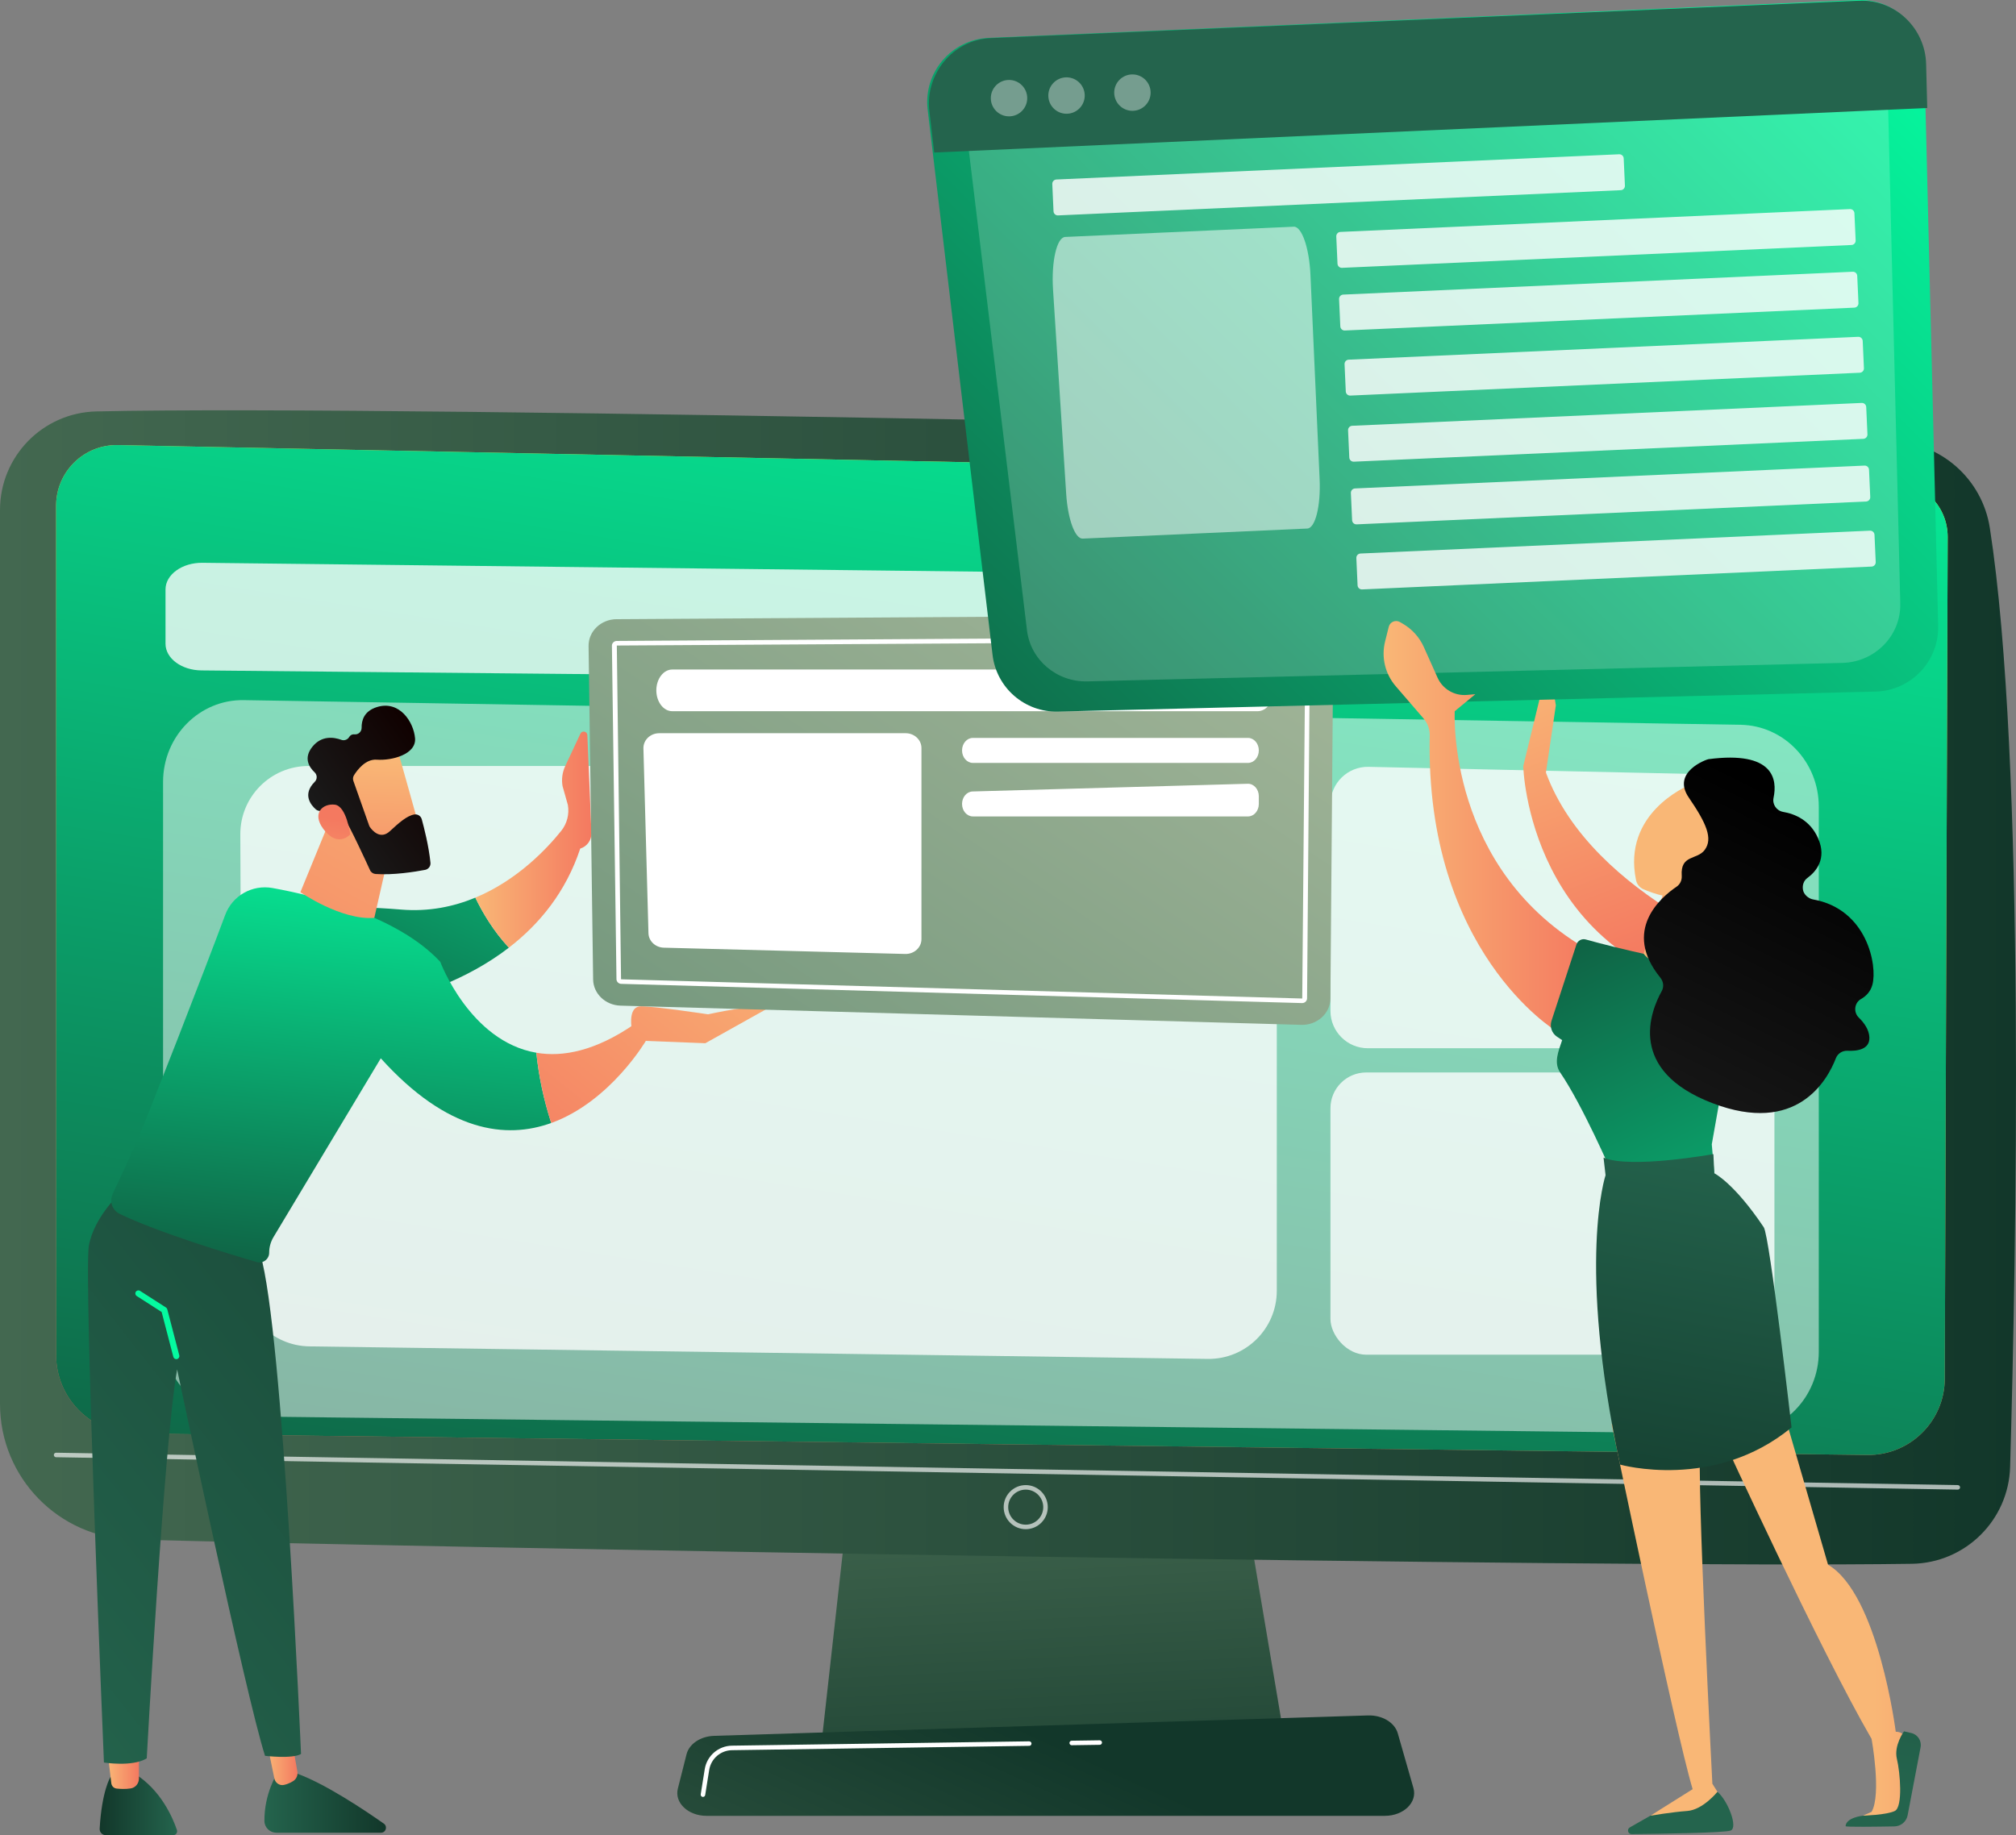<?xml version="1.0" encoding="UTF-8"?>
<svg id="Ebene_2" data-name="Ebene 2" xmlns="http://www.w3.org/2000/svg" xmlns:xlink="http://www.w3.org/1999/xlink" viewBox="0 0 2838.94 2584.84">
  <rect x="0" y="0" width="2838.94" height="2584.84" fill="#808080" stroke="none"/>
  <defs>
    <linearGradient id="Unbenannter_Verlauf_6" data-name="Unbenannter Verlauf 6" x1="1496.26" y1="2711.19" x2="1462.38" y2="2040.55" gradientUnits="userSpaceOnUse">
      <stop offset="0" stop-color="#12372a"/>
      <stop offset="1" stop-color="#436850"/>
    </linearGradient>
    <linearGradient id="Unbenannter_Verlauf_3" data-name="Unbenannter Verlauf 3" x1="0" y1="1390.71" x2="2838.94" y2="1390.71" gradientUnits="userSpaceOnUse">
      <stop offset="0" stop-color="#436850"/>
      <stop offset="1" stop-color="#12372a"/>
    </linearGradient>
    <linearGradient id="linear-gradient" x1="1579.79" y1="242.44" x2="1165.04" y2="2875.2" gradientUnits="userSpaceOnUse">
      <stop offset="0" stop-color="#fdf53f"/>
      <stop offset="1" stop-color="#d93c65"/>
    </linearGradient>
    <linearGradient id="Unbenannter_Verlauf_12" data-name="Unbenannter Verlauf 12" x1="1579.79" y1="242.44" x2="1165.04" y2="2875.2" gradientUnits="userSpaceOnUse">
      <stop offset="0" stop-color="#05faa0"/>
      <stop offset="1" stop-color="#12372a"/>
    </linearGradient>
    <linearGradient id="Unbenannter_Verlauf_6-2" data-name="Unbenannter Verlauf 6" x1="1498.36" y1="2458.13" x2="1186.75" y2="3142.33" xlink:href="#Unbenannter_Verlauf_6"/>
    <linearGradient id="Unbenannter_Verlauf_21" data-name="Unbenannter Verlauf 21" x1="140.33" y1="2541.44" x2="249.44" y2="2541.44" gradientUnits="userSpaceOnUse">
      <stop offset="0" stop-color="#12372a"/>
      <stop offset="1" stop-color="#24644d"/>
    </linearGradient>
    <linearGradient id="linear-gradient-2" x1="151.4" y1="2490.74" x2="195.65" y2="2490.74" gradientUnits="userSpaceOnUse">
      <stop offset="0" stop-color="#f9b776"/>
      <stop offset="1" stop-color="#f47960"/>
    </linearGradient>
    <linearGradient id="Unbenannter_Verlauf_25" data-name="Unbenannter Verlauf 25" x1="372.35" y1="2539.7" x2="543.54" y2="2539.7" gradientUnits="userSpaceOnUse">
      <stop offset="0" stop-color="#24644d"/>
      <stop offset="1" stop-color="#12372a"/>
    </linearGradient>
    <linearGradient id="linear-gradient-3" x1="374.95" y1="2471.1" x2="418.96" y2="2471.1" xlink:href="#linear-gradient-2"/>
    <linearGradient id="Unbenannter_Verlauf_21-2" data-name="Unbenannter Verlauf 21" x1="1212.25" y1="1355.67" x2="-66.19" y2="2360.15" xlink:href="#Unbenannter_Verlauf_21"/>
    <linearGradient id="Unbenannter_Verlauf_12-2" data-name="Unbenannter Verlauf 12" x1="250.9" y1="1841.64" x2="930.3" y2="1279.13" xlink:href="#Unbenannter_Verlauf_12"/>
    <linearGradient id="Unbenannter_Verlauf_12-3" data-name="Unbenannter Verlauf 12" x1="765.12" y1="815.8" x2="370.63" y2="1677.83" xlink:href="#Unbenannter_Verlauf_12"/>
    <linearGradient id="linear-gradient-4" x1="669.37" y1="1182.6" x2="832.91" y2="1182.6" xlink:href="#linear-gradient-2"/>
    <linearGradient id="Unbenannter_Verlauf_12-4" data-name="Unbenannter Verlauf 12" x1="518.9" y1="1138.65" x2="429.38" y2="1986.48" xlink:href="#Unbenannter_Verlauf_12"/>
    <linearGradient id="linear-gradient-5" x1="1039.68" y1="1218.26" x2="686.31" y2="1657.88" xlink:href="#linear-gradient-2"/>
    <linearGradient id="linear-gradient-6" x1="1106.68" y1="1272.11" x2="753.31" y2="1711.73" xlink:href="#linear-gradient-2"/>
    <linearGradient id="linear-gradient-7" x1="642.14" y1="952.57" x2="299.9" y2="1581.4" xlink:href="#linear-gradient-2"/>
    <linearGradient id="linear-gradient-8" x1="184.61" y1="3639.58" x2="33.36" y2="3839.67" gradientTransform="translate(-1715.49 -1798.65) rotate(-35.22)" xlink:href="#linear-gradient-2"/>
    <linearGradient id="Unbenannter_Verlauf_27" data-name="Unbenannter Verlauf 27" x1="69.1" y1="3687.85" x2="249.77" y2="3687.85" gradientTransform="translate(-1715.49 -1798.65) rotate(-35.22)" gradientUnits="userSpaceOnUse">
      <stop offset="0" stop-color="#1a1a1a"/>
      <stop offset="1" stop-color="#100100"/>
    </linearGradient>
    <linearGradient id="linear-gradient-9" x1="-36.91" y1="3798.03" x2="84.4" y2="3673.57" gradientTransform="translate(-1715.49 -1798.65) rotate(-35.22)" xlink:href="#linear-gradient-2"/>
    <linearGradient id="Unbenannter_Verlauf_7" data-name="Unbenannter Verlauf 7" x1="1771.04" y1="527.98" x2="24.12" y2="3148.35" gradientUnits="userSpaceOnUse">
      <stop offset="0" stop-color="#adbc9f"/>
      <stop offset="1" stop-color="#24644d"/>
    </linearGradient>
    <linearGradient id="linear-gradient-10" x1="-1281.25" y1="747.89" x2="-1420.95" y2="1176.1" gradientTransform="translate(2712.54 -471.35) rotate(-39.31)" xlink:href="#linear-gradient-2"/>
    <linearGradient id="Unbenannter_Verlauf_12-5" data-name="Unbenannter Verlauf 12" x1="2588.1" y1="-67.18" x2="1021.79" y2="1527.4" xlink:href="#Unbenannter_Verlauf_12"/>
    <linearGradient id="Unbenannter_Verlauf_11" data-name="Unbenannter Verlauf 11" x1="2175.07" y1="-975.38" x2="2073.29" y2="-279.87" gradientUnits="userSpaceOnUse">
      <stop offset=".3" stop-color="#12372a"/>
      <stop offset=".58" stop-color="#13392b"/>
      <stop offset=".74" stop-color="#164132"/>
      <stop offset=".88" stop-color="#1c503d"/>
      <stop offset="1" stop-color="#24644d"/>
    </linearGradient>
    <linearGradient id="Unbenannter_Verlauf_13" data-name="Unbenannter Verlauf 13" x1="3899.35" y1="-1071.09" x2="3518.47" y2="619.79" gradientTransform="translate(-183.9 8.09) rotate(1.24) scale(.68 1) skewX(3.07)" gradientUnits="userSpaceOnUse">
      <stop offset="0" stop-color="#fff"/>
      <stop offset="1" stop-color="#fff"/>
    </linearGradient>
    <linearGradient id="Unbenannter_Verlauf_13-2" data-name="Unbenannter Verlauf 13" x1="2078.71" y1="-599.49" x2="1694.05" y2="1108.19" gradientTransform="matrix(1,0,0,1,0,0)" xlink:href="#Unbenannter_Verlauf_13"/>
    <linearGradient id="linear-gradient-11" x1="-529.21" y1="2262.4" x2="-271.84" y2="2262.4" gradientTransform="translate(3169.71)" xlink:href="#linear-gradient-2"/>
    <linearGradient id="Unbenannter_Verlauf_21-3" data-name="Unbenannter Verlauf 21" x1="-390.31" y1="1686.83" x2="-517.78" y2="2515.32" gradientTransform="translate(3169.71)" xlink:href="#Unbenannter_Verlauf_21"/>
    <linearGradient id="Unbenannter_Verlauf_21-4" data-name="Unbenannter Verlauf 21" x1="-660.01" y1="1645.34" x2="-787.47" y2="2473.83" gradientTransform="translate(3169.71)" xlink:href="#Unbenannter_Verlauf_21"/>
    <linearGradient id="linear-gradient-12" x1="-645.81" y1="2281.54" x2="-496.76" y2="2281.54" gradientTransform="translate(3169.71)" xlink:href="#linear-gradient-2"/>
    <linearGradient id="linear-gradient-13" x1="-1221.33" y1="1163.33" x2="-929.55" y2="1163.33" gradientTransform="translate(3169.71)" xlink:href="#linear-gradient-2"/>
    <linearGradient id="Unbenannter_Verlauf_26" data-name="Unbenannter Verlauf 26" x1="-1032.05" y1="1063.55" x2="-485.03" y2="2146.97" gradientTransform="translate(3169.71)" gradientUnits="userSpaceOnUse">
      <stop offset="0" stop-color="#12372a"/>
      <stop offset="1" stop-color="#05faa0"/>
    </linearGradient>
    <linearGradient id="Unbenannter_Verlauf_25-2" data-name="Unbenannter Verlauf 25" x1="2433.7" y1="1590.06" x2="2309.3" y2="2253.56" xlink:href="#Unbenannter_Verlauf_25"/>
    <linearGradient id="linear-gradient-14" x1="-855.08" y1="1306.58" x2="-763.87" y2="1306.58" gradientTransform="translate(3169.71)" xlink:href="#linear-gradient-2"/>
    <linearGradient id="linear-gradient-15" x1="-710.12" y1="1188.71" x2="-46.27" y2="1233.85" gradientTransform="translate(3169.71)" xlink:href="#linear-gradient-2"/>
    <linearGradient id="Unbenannter_Verlauf_28" data-name="Unbenannter Verlauf 28" x1="-601.01" y1="1148.69" x2="-834.69" y2="1616.05" gradientTransform="translate(3169.71)" gradientUnits="userSpaceOnUse">
      <stop offset="0" stop-color="#000"/>
      <stop offset="1" stop-color="#1a1a1a"/>
    </linearGradient>
  </defs>
  <g id="Illustration">
    <g>
      <g>
        <polygon points="1213.2 1949.83 1156.95 2454.37 1809.62 2454.37 1724.61 1949.83 1213.2 1949.83" style="fill: url(#Unbenannter_Verlauf_6); stroke-width: 0px;"/>
        <path d="M0,718.32v1259.14c0,103.58,82.54,188.29,186.09,190.96,459.9,11.86,2068.41,40.61,2506.21,34.16,75.25-1.11,136.2-61.32,138.37-136.55,8.44-292.52,22.15-995.92-28.59-1322.48-10.69-68.77-68.73-120.2-138.29-122.42-385.34-12.33-2090.47-51.47-2528.06-41.64C60.26,581.18,0,642.83,0,718.32Z" style="fill: url(#Unbenannter_Verlauf_3); stroke-width: 0px;"/>
        <path d="M79.01,712.19v1196.27c0,60.48,48.55,109.75,109.02,110.66l2441.29,30.16c59.95.9,109.09-47.34,109.32-107.29l4.08-1185.58c.16-42.87-34-78-76.85-79.04l-2499.43-50.49c-47.94-1.17-87.42,37.37-87.42,85.32Z" style="fill: url(#linear-gradient); stroke-width: 0px;"/>
        <path d="M2757.01,2098.11h-.06l-2678-45.63c-1.76-.03-3.16-1.48-3.13-3.24.03-1.76,1.41-3.05,3.24-3.13l2678,45.63c1.76.03,3.16,1.48,3.13,3.24-.03,1.74-1.45,3.13-3.18,3.13Z" style="fill: #fff; opacity: .65; stroke-width: 0px;"/>
        <path d="M79.01,712.19v1196.27c0,60.48,48.55,109.75,109.02,110.66l2441.29,30.16c59.95.9,109.09-47.34,109.32-107.29l4.08-1185.58c.16-42.87-34-78-76.85-79.04l-2499.43-50.49c-47.94-1.17-87.42,37.37-87.42,85.32Z" style="fill: url(#Unbenannter_Verlauf_12); stroke-width: 0px;"/>
        <path d="M1444.43,2153.84c-17.12,0-31.05-13.93-31.05-31.05s13.93-31.05,31.05-31.05,31.05,13.93,31.05,31.05-13.93,31.05-31.05,31.05ZM1444.43,2098.11c-13.61,0-24.68,11.07-24.68,24.68s11.07,24.68,24.68,24.68,24.68-11.07,24.68-24.68-11.07-24.68-24.68-24.68Z" style="fill: #fff; opacity: .65; stroke-width: 0px;"/>
        <path d="M1950.21,2557.59h-955.24c-25.95,0-45.44-18.47-40.42-38.32l12.26-48.48c3.69-14.58,19.72-25.28,38.77-25.88l920.88-28.74c19.9-.62,37.52,9.94,41.86,25.09l22.1,77.21c5.74,20.06-13.84,39.1-40.21,39.1Z" style="fill: url(#Unbenannter_Verlauf_6-2); stroke-width: 0px;"/>
        <path d="M1509.19,2458.13c-1.74,0-3.16-1.4-3.18-3.14-.02-1.76,1.38-3.21,3.14-3.23l39.46-.58c1.71-.05,3.21,1.38,3.23,3.14.02,1.76-1.38,3.21-3.14,3.23l-39.46.58h-.05Z" style="fill: #fff; stroke-width: 0px;"/>
        <path d="M989.91,2530.94c-.17,0-.34-.01-.51-.04-1.74-.28-2.92-1.91-2.64-3.65l5.63-35.26c3.03-18.98,19.18-32.96,38.4-33.25l418.54-6.12c1.8.12,3.21,1.38,3.23,3.14.02,1.76-1.38,3.21-3.14,3.23l-418.54,6.12c-16.12.24-29.66,11.96-32.2,27.88l-5.63,35.26c-.25,1.57-1.6,2.68-3.14,2.68Z" style="fill: #fff; stroke-width: 0px;"/>
      </g>
      <path d="M2448.07,2019.29l-2107.8-24.29c-61.3-.71-110.64-52.08-110.64-115.2v-778.48c0-64.35,51.19-116.23,113.68-115.2l2107.8,34.74c61.09,1.01,110.1,52.29,110.1,115.2v768.03c0,64.13-50.86,115.92-113.14,115.2Z" style="fill: #fff; opacity: .5; stroke-width: 0px;"/>
      <path d="M2509.3,965.69l-2225.66-21.41c-28.03-.27-50.57-16.99-50.57-37.52v-76.56c0-20.95,23.43-37.84,52.04-37.52l2225.66,25.36c27.99.32,50.44,17.02,50.44,37.52v72.61c0,20.91-23.35,37.79-51.91,37.52Z" style="fill: #fff; opacity: .78; stroke-width: 0px;"/>
      <path d="M1700.64,1914l-1264.94-17.64c-52.33-.73-94.44-43.25-94.66-95.58l-2.63-625.5c-.22-53.18,42.82-96.4,96-96.4h1267.57c53.02,0,96,42.98,96,96v643.13c0,53.54-43.8,96.73-97.34,95.99Z" style="fill: #fff; opacity: .78; stroke-width: 0px;"/>
      <path d="M2446.12,1476.43h-519.94c-29.07,0-52.64-23.57-52.64-52.64v-291.1c0-29.52,24.28-53.27,53.79-52.62l519.94,11.43c28.61.63,51.48,24,51.48,52.62v279.68c0,29.07-23.57,52.64-52.64,52.64Z" style="fill: #fff; opacity: .78; stroke-width: 0px;"/>
      <rect x="1873.55" y="1510.54" width="625.21" height="397.54" rx="50.4" ry="50.4" style="fill: #fff; opacity: .78; stroke-width: 0px;"/>
      <g>
        <g>
          <path d="M155.52,2503s-12.12,19.11-15.17,72.61c-.28,4.98,3.66,9.23,8.66,9.23h94.82c3.82,0,6.54-3.74,5.32-7.35-5.56-16.44-22.36-56.54-59.84-79.45l-33.78,4.96Z" style="fill: url(#Unbenannter_Verlauf_21); stroke-width: 0px;"/>
          <path d="M151.4,2466.74l5.36,44.97c.46,3.88,3.5,6.99,7.38,7.43,5.19.6,12.72,1.02,20.05-.19,6.66-1.1,11.45-7.03,11.45-13.78v-43.42l-44.25,4.98Z" style="fill: url(#linear-gradient-2); stroke-width: 0px;"/>
          <path d="M390.12,2498.04s-18.15,28.21-17.76,66.93c.09,9.12,7.73,16.39,16.85,16.39h147.26c6.9,0,9.69-8.86,4.05-12.82-27.87-19.57-82.64-56.12-122.25-70.49h-28.15Z" style="fill: url(#Unbenannter_Verlauf_25); stroke-width: 0px;"/>
          <path d="M374.95,2449.48l11.44,55.54c1.28,6.21,7.36,10.39,13.55,9.01,3.76-.84,8.2-2.45,12.95-5.42,4.51-2.82,6.79-8.18,5.87-13.42l-11.83-67.28-31.97,21.57Z" style="fill: url(#linear-gradient-3); stroke-width: 0px;"/>
          <path d="M172.41,1677.32s-39.77,35.07-47.26,77.25c-7.49,42.19,21.21,727.88,21.21,727.88,0,0,39.77,6.62,60.27-5.81,0,0,24.32-445.01,42.8-547.84,0,0,96.93,460.97,123.79,544.26,0,0,38.32,4.66,50.67-2.63,0,0-25.39-597.55-57.3-703.78l-194.19-89.34Z" style="fill: url(#Unbenannter_Verlauf_21-2); stroke-width: 0px;"/>
          <path d="M248.27,1914.34c-1.92,0-3.67-1.29-4.17-3.23l-16.47-63.18-35.08-22.5c-2.01-1.29-2.59-3.96-1.3-5.97,1.29-2.01,3.95-2.59,5.97-1.3l36.5,23.42c.91.58,1.57,1.49,1.85,2.55l16.89,64.81c.6,2.31-.78,4.67-3.09,5.27-.37.1-.73.14-1.09.14Z" style="fill: url(#Unbenannter_Verlauf_12-2); stroke-width: 0px;"/>
          <path d="M564.91,1281.11c-167.43-13.9-211.19,20.75-211.19,20.75l80.46,127.03s164.52-3.25,282.4-94.11c-22.06-23.76-37.38-50.02-47.21-70.46-30.4,12.63-65.4,20.04-104.46,16.8Z" style="fill: url(#Unbenannter_Verlauf_12-3); stroke-width: 0px;"/>
          <path d="M827.11,1035.34c-.23-5.37-7.5-6.82-9.78-1.96l-21.36,45.59c-4.13,8.81-5.45,18.67-3.79,28.26l7.49,26.53c2.24,12.94-1.14,26.2-9.34,36.46-19.63,24.54-61.44,69.36-120.96,94.1,9.83,20.45,25.15,46.7,47.21,70.46,43.25-33.34,80.24-78.46,100.5-139.56,9.71-2.98,16.2-12.12,15.81-22.27l-5.79-137.61Z" style="fill: url(#linear-gradient-4); stroke-width: 0px;"/>
          <path d="M620.02,1354.76c-58.94-63.51-171.22-92.21-236.22-104-28.48-5.16-56.55,10.68-66.64,37.81-29.25,78.63-108.81,283.21-124.23,318.38-12.65,28.85-25.86,57.02-34.25,74.63-5.01,10.52-.63,23.11,9.87,28.17,54.69,26.36,153.1,56.19,192.99,67.82,8.78,2.56,17.51-4.03,17.51-13.17,0-7.75,2.11-15.36,6.1-22.01l151.09-251.79c94.18,104.42,176.65,113.97,240,91.11-10.65-32.92-17.62-65.91-20.97-98.95-93.6-16.03-135.26-128.01-135.26-128.01Z" style="fill: url(#Unbenannter_Verlauf_12-4); stroke-width: 0px;"/>
          <path d="M909.98,1465.25l-16.89-22.52c-54.68,37.56-100.39,46.46-137.81,40.05,3.34,33.05,10.31,66.03,20.97,98.95,83.46-30.11,133.74-116.48,133.74-116.48Z" style="fill: url(#linear-gradient-5); stroke-width: 0px;"/>
          <path d="M898.07,1465.65l95.16,3.71,87.62-48.94c-12.58-7.88-83.7,8.23-83.7,8.23,0,0-74.35-11.24-94.47-11.27-16.71-.02-14.32,24.01-13.04,32.16.26,1.66.48,2.66.48,2.66l7.94,13.45Z" style="fill: url(#linear-gradient-6); stroke-width: 0px;"/>
          <path d="M473.21,1134.12l-50.21,122.52s57.69,39.93,104.1,36.13l25.06-110.17-78.95-48.48Z" style="fill: url(#linear-gradient-7); stroke-width: 0px;"/>
          <g>
            <path d="M558.03,1050.59c1.15,1.63,36.32,128.7,36.32,128.7l-72.98,18.54-51.23-115.48s68.64-59.03,87.89-31.76Z" style="fill: url(#linear-gradient-8); stroke-width: 0px;"/>
            <path d="M497.62,1099.89l22.21,62.9c.29.81.67,1.55,1.16,2.25,3.01,4.28,14.46,18.25,28.04,5.67,12.32-11.42,23.74-21.66,34.28-23.52,4.73-.83,9.32,2.05,10.6,6.69,3.19,11.55,9.91,37.7,12.27,61.31.48,4.79-2.83,9.12-7.56,10.02-14.25,2.71-44.48,7.58-69.71,5.8-3.42-.24-6.43-2.29-7.85-5.41-6.95-15.19-28.26-61.29-36.18-73.22-7.44-11.2-25.67-10.88-33.31-10.2-2.51.22-4.97-.59-6.86-2.24-6.69-5.86-19.42-20.83-1.51-38.75,3.75-3.75,3.65-9.8-.22-13.43-7.69-7.23-15.91-20.06-3.1-35.96,13.02-16.17,30.21-13.59,40.75-9.75,4.26,1.55,8.91-.25,11.22-4.14,1.32-2.22,3.62-3.9,7.6-3.56,5.37.46,9.89-4.02,9.79-9.41-.19-10.36,3.52-23.44,21.49-29.03,31.88-9.92,51.76,20.88,53.73,43.86,1.97,22.98-33.21,31.78-53.89,30.22-15.73-1.18-27.4,14.41-32.1,21.95-1.49,2.39-1.78,5.32-.85,7.97Z" style="fill: url(#Unbenannter_Verlauf_27); stroke-width: 0px;"/>
            <path d="M493.2,1175.2s-5.15-39.9-21.75-41.85c-16.6-1.96-32.75,11.69-16.25,34.08,20.53,27.86,38,7.77,38,7.77Z" style="fill: url(#linear-gradient-9); stroke-width: 0px;"/>
          </g>
        </g>
        <g>
          <path d="M868.35,872.09l969.17-6.11c22.19-.14,40.21,16.8,40.04,37.64l-4.08,502.8c-.17,20.96-18.66,37.69-40.97,37.06l-958.68-27.06c-21.29-.6-38.3-16.86-38.58-36.86l-6.42-469.63c-.28-20.72,17.44-37.7,39.51-37.84Z" style="fill: url(#Unbenannter_Verlauf_7); stroke-width: 0px;"/>
          <path d="M1833.73,1412.83l-958.9-27.07c-3.71-.1-6.65-2.99-6.71-6.59l-6.41-469.63c-.03-1.85.68-3.52,2.04-4.83,1.33-1.26,2.99-1.93,4.82-1.94l969.18-6.11c1.87,0,3.55.65,4.87,1.89,1.38,1.31,2.1,2.99,2.08,4.85l-4.08,502.79c-.03,3.66-3.12,6.64-6.89,6.64ZM1838.25,903.35l-969.64,5.86,5.95,469.87.45.24,958.81,27.07,4.43-503.04Z" style="fill: #fff; stroke-width: 0px;"/>
          <path d="M924.25,972.37c0,16.21,10.05,29.36,22.46,29.36h824.32c12.4,0,22.46-13.15,22.46-29.36s-10.05-29.36-22.46-29.36h-824.32c-12.4,0-22.46,13.14-22.46,29.36Z" style="fill: #fff; stroke-width: 0px;"/>
          <path d="M928.29,1032.72h347.06c12.29,0,22.25,9.36,22.25,20.9v269.13c0,11.77-10.34,21.21-22.86,20.89l-339.95-8.85c-11.82-.31-21.32-9.25-21.62-20.35l-7.1-260.28c-.32-11.75,9.73-21.43,22.24-21.43Z" style="fill: #fff; stroke-width: 0px;"/>
          <path d="M1370.02,1039.34h387.4c8.43,0,15.26,7.88,15.26,17.61s-6.83,17.61-15.26,17.61h-387.4c-8.43,0-15.26-7.88-15.26-17.61s6.83-17.61,15.26-17.61Z" style="fill: #fff; stroke-width: 0px;"/>
          <path d="M1354.76,1132.35c0,9.71,6.82,17.58,15.23,17.58h387.46c8.41,0,15.23-7.87,15.23-17.58v-10.87c0-9.87-7.05-17.81-15.6-17.57l-387.46,10.86c-8.27.23-14.86,8.03-14.86,17.57Z" style="fill: #fff; stroke-width: 0px;"/>
        </g>
      </g>
      <g>
        <path d="M2145.04,1079.17s6.34,276,296.54,324.4l52.1-51.43s-251.29-85.44-316.7-263.99l13.97-94.69-9.85-62.67-36.06,148.38Z" style="fill: url(#linear-gradient-10); stroke-width: 0px;"/>
        <g>
          <path d="M2641.11,974.08l-1151.31,28.18c-46.67,1.14-86.55-33.41-92.07-79.77l-91.4-768.05c-6.22-52.28,33.32-98.81,85.92-101.1L2615.54.09c50.6-2.2,93.16,37.55,94.4,88.19l19.41,793.13c1.22,49.96-38.29,91.45-88.25,92.68Z" style="fill: url(#Unbenannter_Verlauf_12-5); stroke-width: 0px;"/>
          <path d="M2594.44,933.68l-1063.24,26.03c-43.1,1.05-79.91-30.12-84.99-71.97l-84.02-693.32c-5.72-47.19,30.83-89.22,79.4-91.31l1129.73-48.7c46.73-2.01,86.01,33.86,87.13,79.57l17.52,715.99c1.1,45.1-35.41,82.58-81.54,83.71Z" style="fill: #fff; opacity: .19; stroke-width: 0px;"/>
          <path d="M1315.57,214.82l1398.37-62.72-1.56-61.93c-1.24-50.64-43.84-91.39-94.45-89.19l-1223.33,52.76c-52.6,2.29-92.07,50.57-85.84,102.84l6.8,58.24Z" style="fill: url(#Unbenannter_Verlauf_11); stroke-width: 0px;"/>
          <path d="M1840.99,744.43l-316.35,14.19c-10.76.48-20.93-27.22-23.25-63.32l-18.5-287.42c-2.55-39.6,5.29-73.6,17.08-74.13l321.94-14.44c11.27-.51,21.79,29.85,23.49,67.81l12.9,287.67c1.7,37.95-6.06,69.13-17.33,69.64Z" style="fill: #fff; opacity: .52; stroke-width: 0px;"/>
          <path d="M2607.31,345.06l-717.47,32.18c-3.37.15-6.22-2.45-6.37-5.82l-1.72-38.39c-.15-3.37,2.45-6.22,5.82-6.37l717.47-32.18c3.37-.15,6.22,2.45,6.37,5.82l1.72,38.39c.15,3.37-2.45,6.22-5.82,6.37Z" style="fill: url(#Unbenannter_Verlauf_13); opacity: .81; stroke-width: 0px;"/>
          <path d="M2618.97,524.98l-717.47,32.18c-3.37.15-6.22-2.45-6.37-5.82l-1.72-38.39c-.15-3.37,2.45-6.22,5.82-6.37l717.47-32.18c3.36-.15,6.22,2.45,6.37,5.82l1.72,38.39c.15,3.37-2.45,6.22-5.82,6.37Z" style="fill: #fff; opacity: .81; stroke-width: 0px;"/>
          <path d="M2282.4,267.86l-792.47,35.54c-3.37.15-6.22-2.45-6.37-5.82l-1.72-38.39c-.15-3.36,2.45-6.22,5.82-6.37l792.47-35.54c3.37-.15,6.22,2.45,6.37,5.82l1.72,38.39c.15,3.37-2.45,6.22-5.82,6.37Z" style="fill: url(#Unbenannter_Verlauf_13-2); opacity: .81; stroke-width: 0px;"/>
          <path d="M2611.27,433.32l-717.47,32.18c-3.37.15-6.22-2.45-6.37-5.82l-1.72-38.39c-.15-3.37,2.45-6.22,5.82-6.37l717.47-32.18c3.37-.15,6.22,2.45,6.37,5.82l1.72,38.39c.15,3.37-2.45,6.22-5.82,6.37Z" style="fill: #fff; opacity: .81; stroke-width: 0px;"/>
          <path d="M2623.92,618.1l-717.47,32.18c-3.37.15-6.22-2.45-6.37-5.82l-1.72-38.39c-.15-3.37,2.45-6.22,5.82-6.37l717.47-32.18c3.37-.15,6.22,2.45,6.37,5.82l1.72,38.39c.15,3.37-2.45,6.22-5.82,6.37Z" style="fill: #fff; opacity: .81; stroke-width: 0px;"/>
          <path d="M2635.58,798.02l-717.47,32.18c-3.37.15-6.22-2.45-6.37-5.82l-1.72-38.39c-.15-3.37,2.45-6.22,5.82-6.37l717.47-32.18c3.37-.15,6.22,2.45,6.37,5.82l1.72,38.39c.15,3.37-2.45,6.22-5.82,6.37Z" style="fill: #fff; opacity: .81; stroke-width: 0px;"/>
          <path d="M2627.88,706.36l-717.47,32.18c-3.37.15-6.22-2.45-6.37-5.82l-1.72-38.39c-.15-3.36,2.45-6.22,5.82-6.37l717.47-32.18c3.37-.15,6.22,2.45,6.37,5.82l1.72,38.39c.15,3.37-2.45,6.22-5.82,6.37Z" style="fill: #fff; opacity: .81; stroke-width: 0px;"/>
          <circle cx="1420.91" cy="138.24" r="25.64" style="fill: #fff; opacity: .37; stroke-width: 0px;"/>
          <circle cx="1501.92" cy="134.61" r="25.64" transform="translate(389.2 1152.33) rotate(-47.57)" style="fill: #fff; opacity: .37; stroke-width: 0px;"/>
          <circle cx="1594.68" cy="130.45" r="25.64" style="fill: #fff; opacity: .37; stroke-width: 0px;"/>
        </g>
        <path d="M2425.62,2024.8s137.68,300.08,209.92,424.37c0,0,14.35,78.21,0,102.8l-12.23,5.43,57.06-1.7s5.07-105.2,1.11-111.07c-3.96-5.88-11.88-5.49-11.88-5.49,0,0-24.47-193.85-95.33-235.23l-68.67-236.53-79.98,57.41Z" style="fill: url(#linear-gradient-11); stroke-width: 0px;"/>
        <path d="M2598.94,2572.14c-.08,1.38,44.56.75,68.81.3,8.95-.16,16.59-6.46,18.5-15.21l18.31-96.22c1.74-9.14-4.07-18.03-13.14-20.1l-10.22-2.34s-14.58,20-9.99,38.84c4.59,18.83,8.68,67.62-2.92,73.31s-44.97,6.68-44.97,6.68c0,0-23.61,2.34-24.37,14.73Z" style="fill: url(#Unbenannter_Verlauf_21-3); stroke-width: 0px;"/>
        <path d="M2295.12,2573.89c-4.52,2.57-2.65,9.47,2.54,9.41,40.58-.41,131.52-1.69,139.6-5.05,10.43-4.34-3.8-41.83-18.78-54.52l-82.72,27-40.65,23.16Z" style="fill: url(#Unbenannter_Verlauf_21-4); stroke-width: 0px;"/>
        <path d="M2269.45,2005.66s88.97,430.42,114.14,514.38l-59.54,37.36s29.84-5.07,51.96-6.68c22.13-1.6,42.48-27,42.48-27l-7.13-11.38s-22.31-428.08-16.88-476.69l-125.03-30.01Z" style="fill: url(#linear-gradient-12); stroke-width: 0px;"/>
        <path d="M2048.58,1001.7s-12.27,223.9,191.58,338.32l-49.08,111.93s-184.56-111.63-177.73-416.09c.2-8.74-2.96-17.22-8.66-23.84l-39.22-45.5c-14.94-17.34-20.53-40.86-14.97-63.06l5.16-20.64c1.73-6.91,9.6-10.23,15.76-6.66l4.1,2.38c13.06,7.58,23.4,19.08,29.57,32.87l19.26,43.05c7.19,16.08,23.78,25.85,41.34,24.33l11.91-1.03-29,23.94Z" style="fill: url(#linear-gradient-13); stroke-width: 0px;"/>
        <path d="M2233.06,1323.24c34.1,9.46,149.64,39.85,221.77,38.61l-44.29,249.91,3.52,40.76-144.39-.65s-40.65-94.4-72.72-141.46c-9.26-13.59-2.37-29.8,2.88-45.39l-7.21-4.8c-7.34-4.89-10.52-14.07-7.78-22.45l35.16-107.58c1.83-5.42,7.54-8.48,13.05-6.95Z" style="fill: url(#Unbenannter_Verlauf_26); stroke-width: 0px;"/>
        <path d="M2258.11,1630.54l2.84,24.69s-40.8,122.2,20.4,407.61c0,0,132.56,37.55,241.51-52.31,0,0-30.73-269.38-39.13-281.93-41.81-62.5-69.67-76.09-69.67-76.09l-1.26-26.98s-116.53,21.07-154.7,5Z" style="fill: url(#Unbenannter_Verlauf_25-2); stroke-width: 0px;"/>
        <path d="M2314.64,1343.38c-.51-.67,30.14-92.54,30.14-92.54l43.9,3.98,17.15,104.22s-68.81,13.89-91.2-15.67Z" style="fill: url(#linear-gradient-14); stroke-width: 0px;"/>
        <path d="M2378.17,1105.96c-2.93,1.82-93.82,39.39-74.29,133.75,1.15,5.58,4.87,10.3,10.08,12.62,13.34,5.95,42.05,16.14,76.4,12.65,47.61-4.84,78.81-87.93,77.49-112.1-1.33-24.18-60.65-64.98-89.67-46.91Z" style="fill: url(#linear-gradient-15); stroke-width: 0px;"/>
        <path d="M2405.84,1069.28c-2.39.31-52.52,17.78-27.66,54.1,24.86,36.33,34.19,57.71,22.43,73.67-10.71,14.53-34.45,6.25-32.38,36.49.41,6.05-2.2,11.93-7.23,15.33-22.36,15.14-76.93,61.73-22.87,128.19,4.39,5.4,5.3,12.86,1.91,18.94-15.83,28.4-49.09,111.59,71.32,157.74,118.98,45.6,161.94-32.17,173.94-63.26,2.6-6.72,9.22-10.84,16.42-10.5,13.07.62,31.6-1.56,30.75-19.03-.52-10.61-7.14-20.12-14.96-27.75-7.74-7.55-6.21-20.76,3.19-26.1,7.1-4.04,13.39-10.34,16.04-20.16,7.21-26.72-7.19-106.61-83.76-120.15-6.39-1.13-13.08-7.12-14.01-13.54-.01-.1-.03-.19-.04-.29-1.03-6.21,1.07-12.56,6.15-16.28,12.23-8.97,27.91-27.03,15.17-55.99-11.3-25.69-32.96-34.35-49.05-37.11-9.45-1.62-15.66-10.56-13.67-19.93,5.43-25.55.7-66.48-91.67-54.37Z" style="fill: url(#Unbenannter_Verlauf_28); stroke-width: 0px;"/>
      </g>
    </g>
  </g>
</svg>
